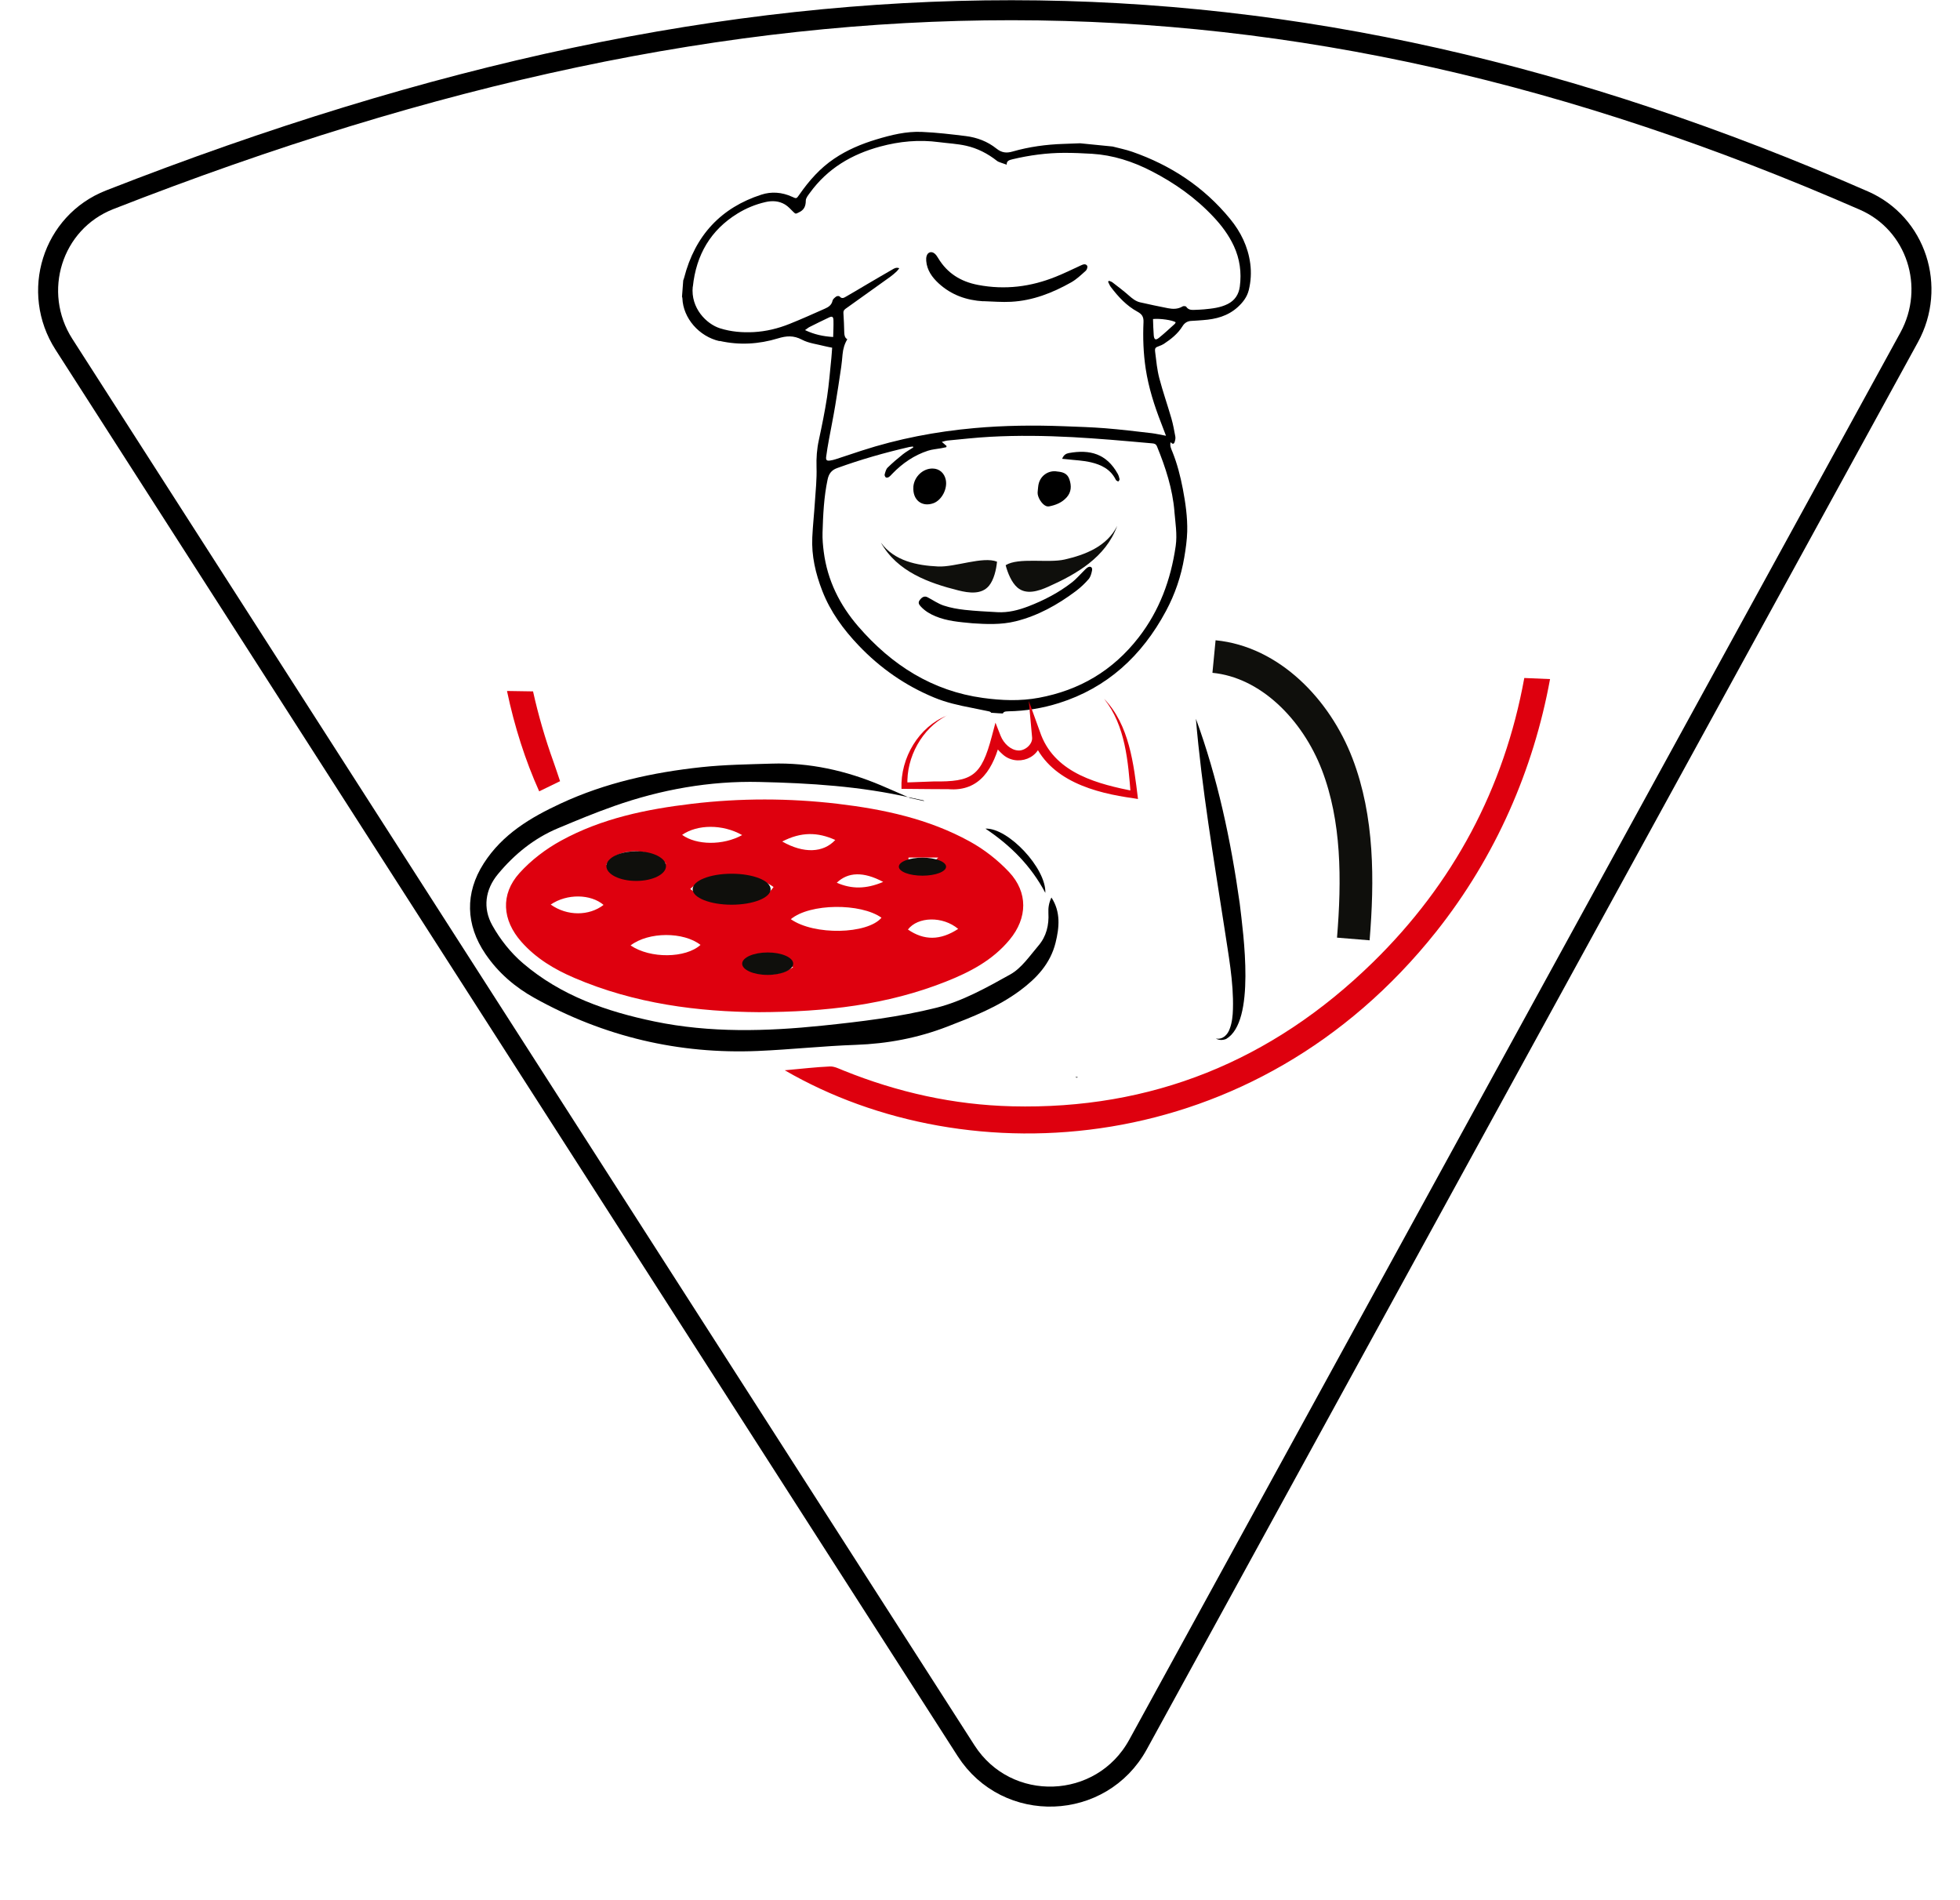 <svg width="196" height="190" viewBox="0 0 196 190" fill="none" xmlns="http://www.w3.org/2000/svg">
<path d="M6.391 34.42L96.604 175.034C100.702 181.422 110.152 181.079 113.799 174.424L190.915 33.734C193.672 28.704 191.647 22.349 186.391 20.053C128.366 -5.296 75.632 -5.323 10.972 19.972C5.207 22.227 3.049 29.21 6.391 34.42Z" stroke="black" stroke-width="2"/>
<g clip-path="url(#clip0_31_42)">
<path d="M53.304 69.125C52.436 69.115 51.567 69.099 50.699 69.084C51.45 72.665 52.538 76.046 53.919 79.118C54.573 78.799 55.231 78.48 56.007 78.104C55.778 77.425 55.578 76.808 55.358 76.195C54.514 73.854 53.831 71.497 53.304 69.125Z" fill="#DE000E"/>
<path d="M152.429 67.787C150.418 78.845 145.31 88.364 137.307 96.196C127.144 106.142 115.097 110.953 101.2 110.609C95.369 110.465 89.773 109.219 84.342 107.027C83.903 106.852 83.434 106.605 82.99 106.626C81.57 106.688 80.15 106.858 78.477 107.007C96.814 117.653 125.465 115.991 143.621 93.145C149.569 85.658 153.351 76.941 155.005 67.895C154.151 67.865 153.292 67.829 152.433 67.787H152.429Z" fill="#DE000E"/>
<path d="M75.891 101.198C69.87 101.156 63.492 100.374 57.422 97.765C55.456 96.921 53.616 95.836 52.138 94.163C50.225 92.002 50.02 89.424 51.948 87.289C53.124 85.987 54.592 84.876 56.11 84.047C60.194 81.809 64.663 80.903 69.191 80.363C74.046 79.787 78.906 79.792 83.761 80.363C88.348 80.909 92.856 81.861 96.984 84.135C98.414 84.922 99.775 85.982 100.907 87.186C102.815 89.219 102.757 91.781 100.971 93.942C99.253 96.026 96.97 97.199 94.579 98.146C88.704 100.472 82.585 101.177 75.886 101.198H75.891ZM79.082 91.9C81.409 93.541 86.747 93.412 88.148 91.755C86.079 90.273 80.985 90.309 79.082 91.9ZM69.025 88.884C70.499 90.068 72.187 90.078 73.827 89.944C75.047 89.846 76.457 90.026 77.355 88.683C75.164 87.099 70.719 87.176 69.025 88.879V88.884ZM63.058 94.524C65.039 95.872 68.582 95.805 70.05 94.472C68.367 93.155 64.868 93.14 63.058 94.524ZM66.6 86.332C64.854 84.639 61.726 84.732 60.633 86.435C62.258 87.835 64.849 87.829 66.6 86.332ZM74.217 83.492C72.265 82.385 69.738 82.411 68.211 83.471C69.645 84.51 72.299 84.546 74.217 83.492ZM95.818 92.872C94.266 91.57 91.783 91.642 90.792 92.934C92.398 94.04 94.022 94.045 95.818 92.872ZM55.071 90.438C56.71 91.606 58.915 91.591 60.355 90.474C59.086 89.383 56.705 89.327 55.071 90.438ZM78.223 84.135C80.37 85.359 82.332 85.272 83.527 83.981C81.766 83.183 80.116 83.157 78.223 84.135ZM88.319 88.174C86.342 87.119 84.8 87.181 83.678 88.256C85.171 88.91 86.621 88.894 88.319 88.174ZM79.316 96.705C77.925 95.887 76.53 95.831 74.798 96.675C76.51 97.683 77.901 97.585 79.316 96.705ZM90.851 85.74L90.841 86.131C92.354 86.821 92.754 86.79 93.822 85.74H90.846H90.851Z" fill="#DE000E"/>
<path d="M91.051 79.751C86.064 78.608 80.99 78.294 75.915 78.181C70.972 78.068 66.117 78.933 61.414 80.589C59.511 81.258 57.642 82.035 55.778 82.817C53.426 83.805 51.455 85.39 49.796 87.392C48.508 88.946 48.269 90.798 49.23 92.517C50.016 93.927 51.079 95.264 52.284 96.294C56.115 99.576 60.696 101.141 65.454 102.129C71.011 103.281 76.632 103.122 82.224 102.545C86.059 102.149 89.919 101.686 93.656 100.75C96.228 100.106 98.677 98.738 101.044 97.415C102.156 96.793 102.981 95.558 103.859 94.529C104.63 93.623 104.913 92.496 104.84 91.266C104.811 90.757 104.899 90.242 105.143 89.733C106.084 91.174 105.933 92.728 105.557 94.251C105.035 96.361 103.64 97.817 102.015 99.026C99.79 100.683 97.267 101.66 94.725 102.643C91.763 103.786 88.738 104.352 85.591 104.465C82.312 104.578 79.043 104.938 75.769 105.077C67.894 105.406 60.433 103.662 53.455 99.782C51.528 98.712 49.83 97.276 48.537 95.367C46.561 92.465 46.478 89.275 48.371 86.327C50.259 83.383 53.08 81.727 56.056 80.342C60.55 78.253 65.307 77.219 70.162 76.699C72.475 76.452 74.808 76.421 77.135 76.349C80.941 76.226 84.591 77.039 88.114 78.526C89.085 78.938 90.051 79.37 91.022 79.792L91.056 79.751H91.051Z" fill="black"/>
<path d="M104.533 89.27C103.093 86.553 101.054 84.526 98.546 82.848C100.815 82.751 104.63 86.811 104.533 89.27Z" fill="black"/>
<path d="M91.017 79.787C91.456 79.885 91.895 79.982 92.334 80.075L92.368 80.029C91.929 79.936 91.49 79.838 91.051 79.746L91.017 79.787Z" fill="black"/>
<path d="M92.334 80.075C92.486 80.075 92.642 80.075 92.427 80.075C92.598 80.209 92.486 80.121 92.368 80.029L92.334 80.075Z" fill="black"/>
<path d="M107.797 107.701C107.748 107.717 107.699 107.753 107.66 107.747C107.616 107.742 107.582 107.691 107.543 107.665C107.631 107.676 107.714 107.691 107.802 107.701H107.797Z" fill="black"/>
<path d="M121.401 65.642C126.983 66.182 131.608 70.916 133.716 76.396C135.819 81.876 135.814 87.989 135.331 93.88" stroke="#0F0F0C" stroke-width="3.27" stroke-miterlimit="10"/>
<path d="M119.59 71.862C121.767 77.8 123.089 84.042 123.972 90.325C124.333 93.397 125.582 102.134 122.62 103.873C122.269 104.022 121.879 104.007 121.586 103.832C122.264 103.971 122.777 103.456 122.982 102.834C123.206 102.247 123.279 101.527 123.294 100.889C123.377 98.182 122.825 95.367 122.43 92.697C121.366 85.807 120.181 78.835 119.59 71.868V71.862Z" fill="black"/>
<path d="M71.958 34.084C73.939 34.532 75.886 34.413 77.794 33.832C78.633 33.575 79.36 33.518 80.194 33.961C80.887 34.326 81.707 34.408 82.473 34.609C82.707 34.67 82.946 34.707 83.215 34.763C83.185 35.139 83.171 35.463 83.137 35.787C83 37.094 82.902 38.406 82.707 39.698C82.483 41.144 82.19 42.579 81.883 44.005C81.687 44.9 81.624 45.785 81.653 46.716C81.692 47.884 81.566 49.052 81.487 50.22C81.414 51.388 81.282 52.551 81.229 53.719C81.141 55.582 81.561 57.357 82.229 59.076C83.044 61.175 84.342 62.935 85.859 64.53C88.031 66.81 90.543 68.549 93.393 69.732C94.618 70.242 95.896 70.525 97.184 70.772C97.746 70.88 98.307 71.003 98.868 71.117C98.985 71.137 99.068 71.183 99.117 71.261C99.361 71.276 99.6 71.297 99.844 71.312C99.99 71.322 100.136 71.328 100.283 71.333C100.332 71.214 100.444 71.147 100.605 71.132C100.688 71.122 100.766 71.122 100.849 71.117C102.571 71.086 104.255 70.808 105.894 70.293C110.686 68.78 114.179 65.606 116.604 61.078C117.497 59.41 118.112 57.62 118.429 55.721C118.575 54.867 118.697 54.002 118.722 53.138C118.756 51.708 118.551 50.287 118.283 48.877C118.039 47.612 117.722 46.366 117.239 45.167C117.121 44.879 116.96 44.581 117.063 44.205C117.248 44.432 117.395 44.416 117.468 44.179C117.522 44.01 117.565 43.809 117.531 43.639C117.419 43.037 117.312 42.43 117.141 41.838C116.751 40.49 116.287 39.168 115.931 37.815C115.711 36.976 115.628 36.101 115.521 35.236C115.462 34.784 115.526 34.743 115.931 34.593C116.082 34.537 116.238 34.475 116.375 34.388C117.097 33.909 117.78 33.379 118.253 32.612C118.468 32.262 118.771 32.093 119.166 32.082C119.546 32.067 119.922 32.031 120.303 32.005C121.586 31.913 122.791 31.604 123.787 30.693C124.294 30.225 124.709 29.695 124.88 28.995C125.089 28.131 125.143 27.251 125.026 26.36C124.802 24.657 124.075 23.186 123.016 21.894C120.371 18.663 117.048 16.512 113.237 15.179C112.593 14.953 111.92 14.824 111.261 14.649L108.007 14.325C107.455 14.346 106.899 14.371 106.348 14.387C104.62 14.443 102.913 14.675 101.249 15.153C100.639 15.328 100.166 15.272 99.644 14.855C98.746 14.135 97.692 13.744 96.584 13.605C95.125 13.425 93.661 13.25 92.198 13.188C90.636 13.116 89.124 13.491 87.64 13.939C86.152 14.387 84.722 14.984 83.42 15.864C82.024 16.8 80.916 18.05 79.945 19.445C79.633 19.892 79.658 19.877 79.18 19.661C78.189 19.213 77.14 19.136 76.144 19.46C72.138 20.752 69.508 23.5 68.406 27.796C68.386 27.878 68.352 27.956 68.323 28.033L68.201 29.659C68.216 29.715 68.24 29.767 68.24 29.823C68.308 31.805 69.904 33.641 71.943 34.105L71.958 34.084ZM80.502 33.003C80.707 32.864 80.824 32.756 80.96 32.69C81.605 32.365 82.254 32.046 82.907 31.738C83.215 31.593 83.337 31.66 83.346 32.031C83.361 32.566 83.332 33.106 83.317 33.693C82.312 33.631 81.434 33.446 80.502 33.003ZM117.439 51.126C117.536 52.279 117.736 53.431 117.57 54.589C117.082 57.98 115.941 61.047 113.872 63.722C111.271 67.077 107.929 69.012 103.893 69.763C102.03 70.113 100.161 70.036 98.292 69.779C93.281 69.094 89.197 66.537 85.82 62.626C83.981 60.496 82.746 58.042 82.375 55.176C82.293 54.538 82.234 53.889 82.254 53.251C82.307 51.466 82.39 49.68 82.761 47.936C82.883 47.359 83.156 46.999 83.712 46.799C86.064 45.944 88.465 45.26 90.9 44.699C91.027 44.668 91.163 44.663 91.295 44.643C91.305 44.673 91.314 44.704 91.329 44.735C90.978 44.967 90.602 45.167 90.275 45.43C89.753 45.847 89.241 46.284 88.758 46.757C88.597 46.917 88.533 47.2 88.465 47.442C88.441 47.524 88.514 47.684 88.582 47.73C88.65 47.776 88.797 47.751 88.875 47.699C89.011 47.612 89.119 47.483 89.236 47.359C90.251 46.31 91.422 45.512 92.788 45.065C93.208 44.926 93.661 44.9 94.101 44.818C94.281 44.787 94.457 44.745 94.632 44.709C94.642 44.668 94.652 44.632 94.657 44.591C94.52 44.473 94.384 44.349 94.183 44.179C94.398 44.128 94.569 44.066 94.745 44.046C96.174 43.912 97.604 43.747 99.038 43.67C101.776 43.521 104.523 43.562 107.265 43.706C108.539 43.773 109.812 43.871 111.091 43.969C112.476 44.077 113.857 44.21 115.243 44.329C115.462 44.349 115.604 44.401 115.706 44.648C116.555 46.732 117.253 48.862 117.443 51.126H117.439ZM117.468 32.391C116.951 32.859 116.438 33.338 115.897 33.775C115.565 34.043 115.414 33.961 115.375 33.528C115.331 32.993 115.321 32.453 115.301 31.897C116.014 31.825 117.239 32.005 117.57 32.221C117.536 32.278 117.517 32.35 117.468 32.391ZM69.284 28.671C69.616 25.45 71.085 22.995 73.734 21.359C74.608 20.819 75.554 20.428 76.554 20.201C77.228 20.047 77.891 20.083 78.496 20.443C78.809 20.628 79.067 20.922 79.331 21.184C79.58 21.431 79.584 21.374 79.887 21.235C80.404 20.994 80.575 20.628 80.58 20.052C80.58 19.795 80.814 19.522 80.98 19.291C82.766 16.826 85.186 15.421 88.011 14.654C89.948 14.13 91.9 13.944 93.9 14.212C94.803 14.33 95.725 14.371 96.613 14.572C97.741 14.824 98.775 15.354 99.707 16.09C99.819 16.177 99.971 16.219 100.107 16.27C100.288 16.337 100.478 16.399 100.673 16.466C100.639 16.075 100.946 15.997 101.263 15.92C102.957 15.519 104.679 15.287 106.421 15.282C107.343 15.282 108.27 15.318 109.192 15.375C111.286 15.503 113.262 16.136 115.15 17.109C117.443 18.287 119.542 19.759 121.342 21.678C122.157 22.543 122.869 23.489 123.382 24.59C123.982 25.882 124.167 27.245 123.982 28.65C123.874 29.453 123.47 30.045 122.772 30.395C122.025 30.77 121.215 30.852 120.405 30.93C120.093 30.955 119.781 30.971 119.468 30.981C119.151 30.991 118.849 31.002 118.624 30.672C118.575 30.6 118.356 30.58 118.268 30.631C117.805 30.914 117.307 30.914 116.804 30.817C115.867 30.631 114.935 30.441 114.004 30.225C113.569 30.122 113.223 29.844 112.881 29.54C112.359 29.077 111.798 28.66 111.247 28.233C111.149 28.156 111.017 28.125 110.9 28.074C110.871 28.105 110.837 28.136 110.808 28.167C110.895 28.341 110.964 28.537 111.081 28.691C111.827 29.679 112.662 30.575 113.74 31.161C114.174 31.398 114.374 31.65 114.35 32.206C114.282 33.76 114.335 35.319 114.57 36.868C114.857 38.746 115.428 40.542 116.116 42.301C116.272 42.698 116.419 43.094 116.599 43.567C116.082 43.475 115.633 43.367 115.179 43.31C113.623 43.13 112.066 42.939 110.51 42.816C109.144 42.708 107.773 42.667 106.401 42.615C103.41 42.502 100.424 42.533 97.448 42.8C93.598 43.145 89.821 43.866 86.137 45.065C85.284 45.342 84.434 45.631 83.585 45.908C83.39 45.97 83.195 46.022 82.99 46.047C82.678 46.089 82.576 46.001 82.615 45.677C82.688 45.101 82.79 44.524 82.893 43.953C83.103 42.806 83.337 41.669 83.527 40.521C83.742 39.245 83.932 37.964 84.122 36.682C84.181 36.276 84.215 35.859 84.254 35.447C84.306 34.864 84.465 34.355 84.732 33.919C84.474 33.775 84.434 33.513 84.425 33.235C84.405 32.592 84.391 31.948 84.342 31.305C84.322 31.012 84.493 30.914 84.674 30.786C86.128 29.751 87.577 28.717 89.021 27.678C89.246 27.518 89.451 27.333 89.656 27.148C89.748 27.065 89.821 26.952 89.929 26.818C89.626 26.705 89.431 26.834 89.251 26.937C88.387 27.431 87.528 27.94 86.664 28.444C85.981 28.846 85.303 29.257 84.615 29.648C84.41 29.767 84.195 29.916 83.961 29.638C83.912 29.582 83.707 29.587 83.629 29.643C83.478 29.751 83.293 29.901 83.254 30.065C83.151 30.523 82.829 30.709 82.483 30.863C81.312 31.383 80.146 31.907 78.96 32.381C77.808 32.844 76.608 33.137 75.364 33.204C74.232 33.261 73.114 33.173 72.012 32.828C70.641 32.401 69.055 30.796 69.274 28.66L69.284 28.671Z" fill="black"/>
<path d="M98.331 30.122C96.653 30.024 95.14 29.499 93.866 28.331C93.203 27.719 92.695 27.009 92.622 26.078C92.608 25.908 92.617 25.722 92.671 25.568C92.793 25.203 93.149 25.1 93.457 25.347C93.603 25.465 93.715 25.635 93.813 25.8C94.73 27.328 96.077 28.156 97.799 28.486C100.512 29.005 103.098 28.671 105.601 27.657C106.45 27.317 107.27 26.911 108.099 26.53C108.319 26.427 108.573 26.34 108.719 26.577C108.783 26.68 108.695 26.968 108.583 27.065C108.114 27.482 107.655 27.93 107.114 28.233C105.25 29.283 103.279 30.06 101.102 30.173C100.185 30.225 99.253 30.137 98.331 30.112V30.122Z" fill="black"/>
<path d="M97.272 62.318C95.872 62.189 94.691 62.086 93.569 61.623C93.017 61.397 92.505 61.098 92.085 60.645C91.915 60.46 91.773 60.275 91.963 60.012C92.207 59.668 92.466 59.565 92.754 59.714C93.291 59.992 93.803 60.357 94.364 60.542C95.047 60.769 95.769 60.897 96.482 60.975C97.565 61.093 98.648 61.144 99.736 61.206C100.815 61.268 101.834 61.005 102.83 60.625C104.396 60.023 105.884 59.251 107.221 58.206C107.626 57.887 107.968 57.481 108.343 57.115C108.48 56.982 108.612 56.827 108.768 56.73C109.031 56.57 109.261 56.709 109.207 57.018C109.149 57.326 109.056 57.676 108.866 57.898C108.48 58.345 108.041 58.757 107.573 59.107C105.748 60.475 103.791 61.561 101.586 62.112C100.088 62.487 98.57 62.4 97.272 62.318Z" fill="black"/>
<path d="M91.334 48.687C91.407 47.668 92.29 46.824 93.271 46.845C93.935 46.855 94.437 47.292 94.579 47.977C94.764 48.888 94.164 50.014 93.339 50.313C92.178 50.73 91.246 49.973 91.339 48.687H91.334Z" fill="black"/>
<path d="M105.748 47.144C106.255 47.195 106.733 47.313 106.938 47.92C107.163 48.579 107.138 49.191 106.675 49.716C106.197 50.257 105.567 50.504 104.889 50.632C104.801 50.648 104.699 50.632 104.611 50.596C104.186 50.431 103.732 49.701 103.762 49.233C103.771 49.047 103.801 48.862 103.815 48.682C103.908 47.565 104.869 46.974 105.738 47.144H105.748Z" fill="black"/>
<path d="M106.216 45.872C106.367 45.466 106.636 45.342 106.889 45.296C108.992 44.915 110.656 45.363 111.774 47.375C111.861 47.534 111.92 47.715 111.954 47.895C111.969 47.967 111.901 48.075 111.837 48.131C111.808 48.152 111.7 48.08 111.637 48.039C111.603 48.018 111.583 47.977 111.564 47.936C111.037 46.896 110.105 46.464 109.114 46.227C108.309 46.032 107.475 46.011 106.65 45.913C106.523 45.898 106.397 45.888 106.216 45.872Z" fill="black"/>
<path d="M93.808 56.637C91.724 56.539 89.436 56.102 88.089 54.249C89.729 57.172 92.9 58.294 95.838 59.03C96.892 59.292 98.155 59.467 98.902 58.562C99.39 57.97 99.629 56.941 99.702 56.158C98.302 55.593 95.491 56.719 93.808 56.637Z" fill="#0F0F0C"/>
<path d="M106.46 55.942C108.5 55.474 110.69 54.646 111.72 52.577C110.564 55.747 107.612 57.414 104.83 58.659C103.83 59.107 102.61 59.498 101.732 58.736C101.156 58.237 100.761 57.265 100.566 56.508C101.859 55.706 104.806 56.318 106.455 55.942H106.46Z" fill="#0F0F0C"/>
<path d="M94.671 71.544C92.217 72.825 90.607 75.686 90.744 78.542L90.441 78.238L93.359 78.13C97.219 78.176 98.126 77.61 99.185 73.612L99.546 72.254L100.058 73.556C100.371 74.343 101.083 75.001 101.82 75.032C102.464 75.089 103.279 74.43 103.21 73.725L102.879 70.082L104.118 73.504C105.635 77.379 109.885 78.408 113.467 79.118L113.076 79.499C112.813 76.144 112.554 72.557 110.412 69.871C112.93 72.454 113.374 76.396 113.799 79.885L113.355 79.812C109.544 79.283 104.845 78.084 103.245 73.864L104.152 73.638C104.245 75.856 101.61 76.756 100.185 75.346C99.751 74.965 99.419 74.477 99.209 73.936L100.083 73.88C99.38 76.766 98.024 79.169 94.832 78.902L93.374 78.897L90.451 78.871H90.148C90.021 75.742 91.915 72.65 94.671 71.554V71.544Z" fill="#DE000E"/>
<path d="M63.619 88.076C65.266 88.076 66.6 87.413 66.6 86.594C66.6 85.776 65.266 85.112 63.619 85.112C61.973 85.112 60.638 85.776 60.638 86.594C60.638 87.413 61.973 88.076 63.619 88.076Z" fill="#0F0F0C"/>
<path d="M73.163 90.454C75.316 90.454 77.062 89.76 77.062 88.905C77.062 88.049 75.316 87.356 73.163 87.356C71.01 87.356 69.265 88.049 69.265 88.905C69.265 89.76 71.01 90.454 73.163 90.454Z" fill="#0F0F0C"/>
<path d="M92.246 87.551C93.551 87.551 94.608 87.148 94.608 86.651C94.608 86.154 93.551 85.751 92.246 85.751C90.942 85.751 89.885 86.154 89.885 86.651C89.885 87.148 90.942 87.551 92.246 87.551Z" fill="#0F0F0C"/>
<path d="M76.769 97.472C78.178 97.472 79.321 96.97 79.321 96.35C79.321 95.731 78.178 95.228 76.769 95.228C75.36 95.228 74.217 95.731 74.217 96.35C74.217 96.97 75.36 97.472 76.769 97.472Z" fill="#0F0F0C"/>
</g>
<defs>
<clipPath id="clip0_31_42">
<rect width="108" height="100.163" fill="white" transform="translate(47 13.162)"/>
</clipPath>
</defs>
</svg>
